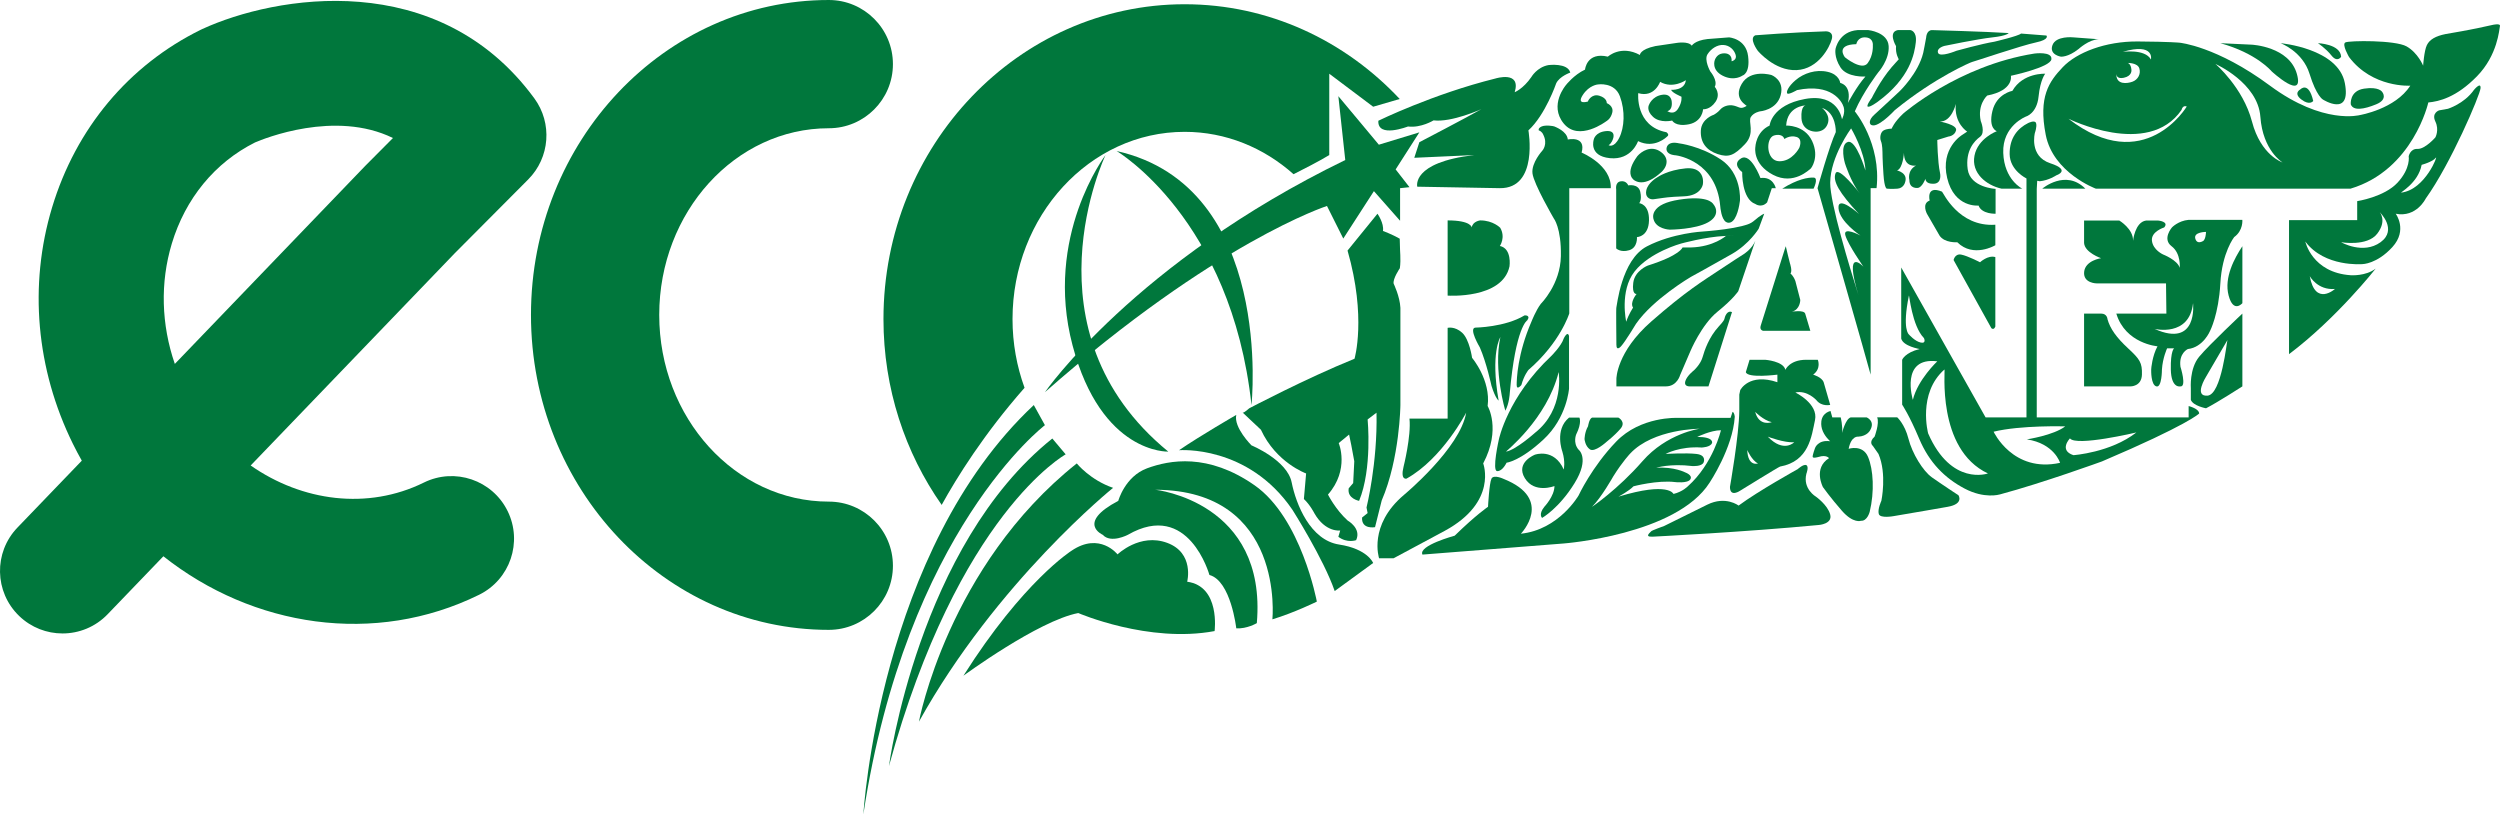 <?xml version="1.0" encoding="UTF-8"?> <!-- Creator: CorelDRAW 2020 (64-Bit) --> <svg xmlns="http://www.w3.org/2000/svg" xmlns:xlink="http://www.w3.org/1999/xlink" xmlns:xodm="http://www.corel.com/coreldraw/odm/2003" xml:space="preserve" width="170.492mm" height="55.532mm" style="shape-rendering:geometricPrecision; text-rendering:geometricPrecision; image-rendering:optimizeQuality; fill-rule:evenodd; clip-rule:evenodd" viewBox="0 0 15722.67 5121.1"> <defs> <style type="text/css"> <![CDATA[ .fil0 {fill:#00773C;fill-rule:nonzero} ]]> </style> </defs> <g id="Слой_x0020_1">  <g id="_3212334727792"> <path class="fil0" d="M5212.4 3961.23c-1032.83,0 -1873.05,-888.48 -1873.05,-1980.6 0,-1092.12 840.23,-1980.63 1873.05,-1980.63 222.75,0 403.27,180.58 403.27,403.31 0,222.72 -180.53,403.27 -403.27,403.27 -588.06,0 -1066.5,526.67 -1066.5,1174.04 0,647.4 478.43,1174.04 1066.5,1174.04 222.75,0 403.27,180.56 403.27,403.27 0,222.72 -180.53,403.28 -403.27,403.28z"></path> <path class="fil0" d="M1603.68 895.96c-252.07,126.45 -437.76,352.23 -523.3,636.44 -73.72,245 -66.36,508.32 19.1,756.29l1198.22 -1246.17 173.72 -174.54c-364.17,-178.31 -812.25,4.09 -867.75,27.98zm-1210.49 3087.85c-98.06,0 -196.24,-36.47 -272.5,-109.8 -156.54,-150.53 -161.46,-399.5 -10.93,-556.12l404.68 -420.75c-19.59,-34.58 -38.26,-69.95 -56.02,-105.99 -231.53,-469.87 -278.09,-997.42 -131.2,-1485.48 149.91,-498.05 482.17,-895.34 935.55,-1118.67 3.15,-1.53 6.34,-3.03 9.5,-4.49 457.42,-210.36 1482.58,-389.98 2088.15,435.94 114.58,156.22 98.28,372.67 -38.42,509.98l-462.06 464.19 -1283.48 1334.81c323.7,226.24 735.96,281.42 1089.22,107.43 194.88,-96.17 430.65,-15.87 526.61,179 95.97,194.84 15.84,430.57 -178.96,526.58 -656.47,323.31 -1423.11,203.62 -1985.83,-242.05l-350.74 364.75c-77.2,80.26 -180.3,120.67 -283.56,120.67z"></path> <path class="fil0" d="M6571.54 2466.5c0,0 565.42,-817.06 1888.88,-1460.14l-43.49 -401.55 254.76 305.22 254.73 -77.66 -149.13 233 86.99 111.85 -59.05 6.22 0 205.02 -164.61 -186.38 -192.63 298.23 -102.55 -205.02c0,0 -702.11,226.79 -1773.91,1171.22z"></path> <path class="fil0" d="M5429.81 5121.1c0,0 97.85,-1661.91 1071.83,-2573.76l69.91 126.54c0,0 -871.45,662.3 -1141.74,2447.22z"></path> <path class="fil0" d="M5590.58 4818.29c0,0 184.07,-1385.51 1027.55,-2060.51l83.9 99.69c0,0 -675.71,371.72 -1111.45,1960.82z"></path> <path class="fil0" d="M5779.2 4538.69c0,0 181.86,-978.89 992.71,-1624.17 0,0 83.9,104.24 228.34,153.55 0,0 -731.86,589.85 -1221.06,1470.62z"></path> <path class="fil0" d="M6058.93 4249.76c0,0 470.65,-345.92 722.33,-394.3 0,0 442.71,191.35 857.44,113.41 0,0 37.28,-281.93 -172.42,-310.43 0,0 46.59,-180.79 -125.81,-244.42 -172.42,-63.67 -312.25,72.55 -312.25,72.55 0,0 -111.84,-143.22 -288.89,-23.23 0,0 -302.92,189.93 -680.39,786.42z"></path> <path class="fil0" d="M6935.02 3363.24c0,0 -167.77,-73.46 97.86,-213.28 0,0 41.93,-153.76 181.73,-205.02 139.82,-51.27 382.13,-97.86 675.7,107.2 293.61,205.02 391.43,731.33 391.43,731.33 0,0 -139.76,69.07 -279.55,111.59 0,0 81.56,-812.15 -736.31,-814.98 0,0 703.68,74.57 638.41,838.8 0,0 -62.86,37.31 -129.28,32.63 0,0 -33.64,-298.91 -168.94,-335.51 0,0 -130.49,-472.9 -512.62,-252.75 0,0 -107.17,56.86 -158.44,0z"></path> <path class="fil0" d="M7415.01 2831.43c0,0 433.36,-35.65 712.98,374.46 0,0 196.53,309.52 266.02,511.29l241.92 -176.53c0,0 -33.84,-88.3 -214.36,-116.08 -180.49,-27.75 -270.29,-251.32 -298.26,-391.11 -27.95,-139.8 -252.59,-232.51 -252.59,-232.51 0,0 -113.15,-112.34 -95.71,-191.56 0,0 -223.23,128.74 -360,222.04z"></path> <path class="fil0" d="M8668.56 759.35c0,0 342.51,-167.77 736.29,-265.63 0,0 163.12,-51.25 121.15,86.21 0,0 53.62,-21.02 104.85,-95.55 0,0 34.94,-61.58 107.2,-75.05 0,0 121.19,-15.78 137.49,47.11 0,0 -67.61,23.32 -88.56,67.61 0,0 -67.57,198.02 -174.74,295.89 0,0 65.24,365.83 -179.45,363.49l-519.58 -9.3c0,0 -39.59,-153.1 358.83,-198.88l-377.47 17.12 31.84 -98.02c0,0 306.01,-159.38 389.87,-207.76 0,0 -186.37,84.43 -300.53,70.47 0,0 -79.25,48.99 -160.81,38.45 0,0 -193.37,75.71 -186.38,-36.14z"></path> <path class="fil0" d="M9104.26 1386.14l0 472.99c0,0 344.88,23.29 389.13,-184.07 0,0 16.33,-111.85 -60.58,-128.15 0,0 37.28,-53.58 2.34,-114.16 0,0 -44.27,-46.62 -125.83,-46.62 0,0 -46.59,4.68 -53.62,44.27 0,0 -2.31,-44.27 -151.44,-44.27z"></path> <path class="fil0" d="M8864.27 2632.71l239.99 0 0 -570.87c0,0 44.28,-11.65 90.9,30.28 46.59,41.97 62.88,158.47 62.88,158.47 0,0 118.84,139.8 97.86,302.88 0,0 86.24,144.2 -27.95,361.04 0,0 93.21,242.43 -242.31,424.2l-321.55 172.42 -90.86 0c0,0 -69.91,-207.36 156.09,-398.43 0,0 354.19,-293.61 391.43,-517.28 0,0 -149.1,288.89 -375.1,414.76 0,0 -39.63,11.61 -18.67,-74.57 0,0 48.93,-193.4 37.28,-302.91z"></path> <path class="fil0" d="M9279.04 2060.36c0,0 186.37,-2.41 309.12,-76.97 0,0 40.37,-3.1 17.09,31.07 0,0 -73.23,38.84 -110.39,459.81 0,0 -3.02,63.67 -27.89,108.72 0,0 -76.09,-254.76 -31.07,-462.9 0,0 -63.66,99.42 -10.86,399.22 0,0 -20.21,-12.43 -45.02,-93.18 0,0 -31.11,-144.48 -73.04,-240.8 0,0 -73.1,-122.29 -27.94,-124.97z"></path> <path class="fil0" d="M9567.95 2421.44c0,0 -29.5,35.73 -29.5,0 0,-35.72 4.65,-195.72 93.21,-399.21 0,0 27.94,-71.44 59.01,-111.84 0,0 122.72,-121.16 125.84,-299.8 3.09,-178.64 -45.06,-237.65 -45.06,-237.65 0,0 -125.81,-215.92 -133.62,-282.72 -7.75,-66.82 62.17,-142.91 62.17,-142.91 0,0 37.25,-40.41 4.65,-102.51 0,0 -6.05,-17.12 -27.13,-24.89 0,0 -7.06,-13.11 17.8,-24.43 24.88,-11.29 76.13,-2.67 80.77,0 4.66,2.69 79.22,29.11 83.9,81.92 0,0 116.5,-26.38 86.96,82.33 0,0 189.54,77.69 183.29,223.7l-260.94 0 0 787.52c0,0 -55.14,181.25 -256.85,355.72 0,0 -27.43,32.63 -44.5,94.76z"></path> <path class="fil0" d="M9653.38 2722.14c0,0 -120.24,107.79 -181.73,118.07 -5.53,0.91 256.3,-201.93 330.86,-500.19 0,0 38.81,234.56 -149.14,382.12zm181.04 -593.36c-14.67,46.59 -76.97,108.73 -76.97,108.73 -276.5,259.42 -330.86,525.85 -330.86,525.85 0,0 -45.02,198.03 -10.86,199.56 34.16,1.56 59.01,-52.84 59.01,-52.84 0,0 85.47,-9.3 233,-146.72 147.57,-137.45 160,-319.26 160,-319.26l0 -330.86c-9.3,-35.72 -33.32,15.55 -33.32,15.55z"></path> <path class="fil0" d="M10614.91 3058.31c0,0 -32.63,34.19 -90.12,48.15 0,0 -29.51,-79.22 -346.38,17.12 0,0 66.82,-35.75 94.76,-65.26 0,0 152.23,-40.37 262.51,-26.42 0,0 77.66,9.34 94.76,-17.08 17.08,-26.38 -31.1,-43.49 -31.1,-43.49 0,0 -69.88,-37.19 -183.26,-29.45 0,0 86.95,-28.01 226.75,-10.93 0,0 60.61,4.68 71.48,-23.29 0,0 20.21,-45.06 -45.06,-52.83 -65.23,-7.75 -194.16,0 -194.16,0 0,0 88.56,-49.68 226.79,-40.37 0,0 55.92,-1.5 65.26,-28.7 0,0 13.95,-38.1 -93.24,-38.1 0,0 85.43,-41.93 149.14,-41.93 0,0 -48.16,209.67 -208.15,352.59zm-469.13 -62.11c59.05,-94.76 107.2,-144.47 107.2,-144.47 146.01,-155.35 436.5,-155.35 436.5,-155.35 0,0 -206.62,27.95 -360.37,204.63 -153.81,176.66 -320.42,289.64 -316.87,286.23 57.45,-55.93 133.54,-191.04 133.54,-191.04zm750.3 -406.11l-12.42 37.94 -333.98 0c0,0 -231.47,-10.87 -385.25,149.13 -153.76,160 -236.49,338.64 -236.49,338.64 0,0 -123.88,215.91 -363.09,240.78 0,0 211.26,-217.49 -108.73,-344.85 0,0 -62.14,-29.51 -76.13,-1.53 -13.99,27.95 -21.74,177.05 -21.74,177.05 0,0 -74.56,49.71 -209.71,181.75 0,0 -229.9,62.14 -202.74,118.82l888.63 -69.88c0,0 707.47,-53.62 917.17,-382.13 0,0 146,-218.24 158.43,-413.98 0,0 -1.56,-27.68 -13.96,-31.72z"></path> <path class="fil0" d="M9867.74 2626.48l65.26 0c0,0 17.08,31.07 -20.21,105.64 0,0 -21.63,51.24 14.03,94.74 0,0 73.78,52.96 -24.5,212.11 -98.25,159.15 -203.88,218.2 -203.88,218.2 0,0 -24.86,-21.61 13.99,-69.86 0,0 63.7,-66.85 63.7,-130.55 0,0 -125.87,49.72 -186.41,-49.71 -60.58,-99.38 63.67,-147.57 63.67,-147.57 0,0 119.78,-43.5 181.07,93.21 0,0 11.56,-46.33 -8.65,-112.5 0,0 -51.24,-137.58 41.93,-213.71z"></path> <path class="fil0" d="M10012.17 2626.48l166.24 0c0,0 50.09,26.42 12.85,69.88 -37.31,43.49 -88.56,83.12 -88.56,83.12 0,0 -73.42,67.57 -103.68,46.62 -30.28,-20.98 -33.76,-64.08 -33.76,-64.08 0,0 0,-43.11 22.09,-81.56 0,0 6.54,-46.23 24.83,-53.98z"></path> <path class="fil0" d="M10892.59 1962.83l-147.96 467.17 -117.67 0c0,0 -38.46,2.34 -27.94,-32.64 10.47,-34.94 54.75,-68.74 54.75,-68.74 0,0 40.76,-37.25 53.58,-81.53 12.82,-44.27 39.59,-125.83 102.51,-194.57 0,0 32.63,-33.77 34.94,-46.59 2.37,-12.82 16.33,-57.09 47.79,-43.1z"></path> <path class="fil0" d="M10476.68 2430.03l-311.07 0 0 -47.8c0,0 0,-167.77 219.04,-360.01 219.01,-192.2 330.86,-258.64 419.41,-318.04 88.52,-59.41 160.75,-104.86 160.75,-104.86 0,0 53.58,-32.63 74.57,-85.04l-107.17 316.87c0,0 -29.15,47.05 -130.49,128.97 -101.37,81.91 -171.25,249.68 -171.25,249.68 0,0 -43.14,100.21 -64.09,149.1 0,0 -18.6,71.12 -89.69,71.12z"></path> <path class="fil0" d="M10854.14 1484c0,0 -76.74,68.35 -219.01,72.23l-53.61 0c0,0 -12.79,48.93 -219.01,114.16 0,0 -81.57,31.46 -90.86,108.37 -9.34,76.87 20.94,69.87 20.94,69.87 0,0 -44.27,53.62 -22.11,86.25 0,0 -27.98,41.93 -43.14,88.52 0,0 -43.08,-193.37 52.44,-315.73 95.52,-122.33 292.45,-175.91 292.45,-175.91 0,0 150.26,-41.93 276.07,-47.76 125.84,-5.82 5.86,0 5.86,0zm171.26 -90.86c-52.45,45.45 -316.9,62.92 -316.9,62.92 0,0 -188.73,9.3 -350.67,93.17 -161.92,83.87 -189.32,380.38 -192.2,383.31 -2.93,2.9 0,191.06 0,235.34 0,44.24 29.11,9.99 29.11,9.99 25.64,-27.33 94.38,-141.65 94.38,-141.65 108.33,-156.1 344.82,-294.75 344.82,-294.75 0,0 149.13,-81.56 258.67,-144.44 109.51,-62.92 167.74,-158.44 167.74,-158.44l34.94 -94.38c0,0 -17.47,3.49 -69.87,48.93z"></path> <path class="fil0" d="M10164.31 1562.06l0 -371.66c0,0 -8.03,-44.27 28.08,-50.07 36.14,-5.86 47.79,25.6 47.79,25.6 0,0 64.06,-12.81 75.7,40.8 11.67,53.59 -7,71.05 -7,71.05 0,0 64.09,4.65 61.79,108.33 -2.34,103.72 -75.74,104.86 -75.74,104.86 0,0 5.79,66.4 -48.93,82.73 -54.75,16.3 -81.69,-11.65 -81.69,-11.65z"></path> <path class="fil0" d="M9987.35 638.19c-3.48,0 20.98,-51.27 71.08,-36.11 50.1,15.12 46.59,46.59 46.59,46.59 0,0 44.27,16.33 34.94,58.26 -9.3,41.93 -38.42,55.92 -38.42,55.92 0,0 -171.88,130.46 -267.1,13.99 -95.22,-116.53 14.28,-242.33 14.28,-242.33 0,0 49.45,-64.09 119.65,-96.69 0,0 9.66,-113.01 143.63,-81.56 0,0 81.57,-75.74 201.54,-10.48 0,0 -1.53,-34.97 97.11,-55.96l133.59 -19.77c0,0 74.53,-12.82 95.55,17.47 0,0 17.44,-32.63 99,-41.93l135.14 -10.51c0,0 106.02,7 119.98,117.71 13.99,110.64 -34.93,122.29 -34.93,122.29 0,0 -51.25,38.45 -124.67,1.17 -73.39,-37.28 -50.07,-97.86 -50.07,-97.86 0,0 10.48,-36.11 46.59,-41.93 36.11,-5.83 62.91,10.48 59.4,48.93 0,0 34.98,-7 25.64,-39.6 -9.3,-32.63 -38.45,-60.61 -76.87,-62.92 -38.46,-2.34 -76.9,22.12 -100.2,58.24 -23.29,36.15 17.47,108.37 17.47,108.37 0,0 48.96,57.09 27.98,96.69 0,0 39.59,43.1 4.65,94.38 -34.97,51.24 -78.07,46.59 -78.07,46.59 0,0 -3.49,76.9 -88.52,94.38 -85.07,17.47 -106.02,-23.33 -106.02,-23.33 0,0 -75.16,18.67 -120.28,-23.29 -45.15,-41.93 -25.28,-75.7 -25.28,-75.7 0,0 18.55,-52.44 81.49,-62.91 62.92,-10.48 61.75,47.75 61.75,47.75 0,0 5.79,47.76 -27.98,54.76 0,0 39.63,29.11 67.57,-15.16 27.98,-44.25 20.99,-75.7 20.99,-75.7 0,0 -61.78,-25.64 -64.09,-43.11 0,0 85.04,5.83 92.03,-60.58 0,0 -81.56,57.1 -161.91,10.48 0,0 -34.98,101.38 -137.49,71.09 0,0 -20.95,207.36 177.08,245.82 0,0 23.29,15.12 3.51,27.94 0,0 -78.08,79.22 -181.76,27.98 0,0 -40.27,121.19 -177.08,107.16 -136.8,-14.02 -101.37,-117.67 -101.37,-117.67 0,0 8.16,-45.41 75.74,-52.44 67.57,-6.96 45.45,47.79 45.45,47.79 0,0 -8.17,29.11 -27.95,40.76 0,0 32.6,20.99 66.41,-45.42 33.77,-66.4 38.42,-171.25 4.65,-262.14 -33.8,-90.87 -137.48,-74.54 -137.48,-74.54 0,0 -55.92,3.49 -96.69,67.58 -40.8,64.06 33.77,39.59 33.77,39.59z"></path> <path class="fil0" d="M11039.36 221.89c0,0 235.74,-18.64 443.92,-24.85 0,0 49.68,-1.57 37.25,48.15 -12.42,49.71 -83.86,189.54 -222.13,195.72 -138.24,6.22 -243.87,-121.93 -243.87,-121.93 0,0 -58.26,-78.44 -15.16,-97.08z"></path> <path class="fil0" d="M10984.63 666.15c4.2,-2.55 -87,-41.94 -31.07,-138.26 55.92,-96.3 187.94,-55.89 187.94,-55.89 0,0 82.33,31.07 57.48,125.81 -24.85,94.76 -130.07,102.51 -130.07,102.51 0,0 -39.23,6.24 -57.88,35.75 -18.67,29.51 29.51,100.95 -37.28,170.86 -66.82,69.91 -100.98,85.43 -170.89,62.14 -69.88,-23.29 -109.83,-71.48 -106.19,-147.57 3.68,-76.13 82.44,-100.14 82.44,-100.14 0,0 23.75,-13.24 39.29,-31.91 15.52,-18.61 50.46,-34.17 87.35,-24.86 36.92,9.34 40.01,24.86 78.87,1.57z"></path> <path class="fil0" d="M10481.32 1018.58c0.62,-23.85 -11.51,-45.09 -35.95,-63.08 -60.86,-44.84 -122.81,-2.96 -147.73,26.25 -36.6,49.64 -50.53,90.47 -41.45,121.34 6.9,23.53 24.47,32.64 29.25,34.71 11.29,5.96 23.68,8.88 37.02,8.88 35.37,0 77.3,-20.66 122.33,-61.12 5.5,-3.68 35.69,-31.59 36.53,-66.99z"></path> <path class="fil0" d="M10457.08 1244.93c0.39,-0.06 37.97,-6.87 133.09,-10.25 108.43,-3.86 118.97,-73.78 119.27,-76.03 0.36,-1.83 7.94,-44.67 -19.23,-74.4 -18.93,-20.66 -48.93,-29.25 -89.01,-25.41 -113.12,10.7 -175.48,54.26 -176.75,55.27 -2.44,1.37 -60.42,33.94 -70.73,82.74 -3.84,18.41 -1.13,32.95 8.07,43.3 10.58,11.81 25.7,13.24 32.47,13.24 1.69,0 2.83,-0.06 3.32,-0.1l59.5 -8.36z"></path> <path class="fil0" d="M10559.57 1255.81c-81.59,12.72 -133.31,37.27 -153.78,72.96 -13.77,24.04 -8.36,44.5 -6.61,49.74 15.62,61.2 97.8,65.69 102.06,65.85 6.54,-0.04 161.79,-1.66 240.88,-46.04 29.9,-16.76 46.81,-37.03 50.3,-60.26 4,-26.51 -11.43,-47.23 -16.4,-53.12 -7.88,-13.57 -46.49,-55.64 -216.45,-29.15z"></path> <path class="fil0" d="M10821.46 1002.46c-128.7,-84.75 -259.98,-100.99 -263.55,-101.28 -3.71,-0.98 -36.89,-9.24 -58.75,3.54 -8.85,5.17 -14.84,13.11 -17.37,22.97 -2.7,10.48 -0.94,20.27 5.11,28.3 13.6,18.08 44.47,20.5 52.32,20.79 16.62,2.25 254.53,39.07 279.23,317.94 1.01,13.47 7.48,81.6 35.62,100.72 5.5,3.71 11.44,5.56 17.63,5.56 3.28,0 6.6,-0.48 9.92,-1.52 43.68,-13.67 58.46,-116.08 61.06,-137.13 0.49,-7.03 11.52,-172.46 -121.21,-259.9z"></path> <path class="fil0" d="M11113.55 1272.76l29.51 -89.34 24.85 0c0,0 -15.56,-74.56 -96.3,-63.7 0,0 -59.8,-160.84 -121.54,-123.91 -61.78,36.95 6.6,86.63 6.6,86.63 0,0 -3.87,169.33 82.7,200.4 0,0 38.42,27.98 74.17,-10.08z"></path> <path class="fil0" d="M11342.64 2080.46l-254.21 0c0,0 -24.98,-4.42 -14.7,-33.8 10.28,-29.38 157.23,-502.6 157.23,-498.2 0,4.42 26.48,108.75 26.48,108.75 0,0 16.14,47.04 2.93,63.22 0,0 17.63,11.57 30.84,46.94l30.87 119.1c0,0 0,60.62 -52.9,73.66 0,0 74.96,-12.49 83.74,12.03l32.37 108.3 -42.65 0z"></path> <path class="fil0" d="M11117.8 2746.17c0,0 102.87,39.69 166.05,35.26 0,0 -66.1,69.06 -166.05,-35.26zm-79.38 -156.06c0,0 51.47,53.19 104.4,64.93 0,0 -79.51,30.32 -104.4,-64.93zm-49.94 240.03c0,0 29.41,66.33 67.64,84.52 0,0 -63.22,22.97 -67.64,-84.52zm480.54 -426.37c-11.74,-32.34 -66.1,-47.53 -66.1,-47.53 52.9,-38.69 29.37,-93.57 29.37,-93.57l-73.49 0c-104.34,0 -130.52,63.21 -130.52,63.21 -11.56,-54.39 -126.65,-63.21 -126.65,-63.21l-98.44 0 -23.53 77.36c8.82,40.6 198.42,16.2 198.42,16.2l0 47.53c-179.28,-60.26 -233.68,49.96 -233.68,49.96l-5.88 27.91 0 101.33c-1.47,154.31 -58.75,479.14 -58.75,479.14 0,69.07 64.64,23.53 64.64,23.53 0,0 242.47,-149.91 250.57,-151.38 181.92,-33.08 197.63,-189.6 219.69,-292.44 22.06,-102.86 -123.46,-173.43 -123.46,-173.43 74.96,-16.17 132.28,48.51 132.28,48.51 33.81,42.62 86.73,29.38 86.73,29.38l-41.19 -142.52z"></path> <path class="fil0" d="M10394.78 3375.12c0,0 584.91,-29.37 1043.4,-73.46 0,0 88.16,-5.86 72.02,-66.14 -16.17,-60.25 -89.66,-111.94 -89.66,-111.94 0,0 -83.77,-48.24 -60.22,-143.76 0,0 17.63,-45.55 0,-54.36 -17.67,-8.84 -54.4,24.95 -54.4,24.95 0,0 -246.89,136.67 -371.82,229.26 0,0 -80.81,-63.18 -196.92,-5.86 -116.08,57.3 -265.96,132.25 -270.39,133.75 -4.42,1.47 -80.84,29.38 -82.27,33.77 -1.5,4.43 -49.84,36.99 10.25,33.8z"></path> <path class="fil0" d="M11704.16 3275.21c0,0 -48.47,19.09 -120.5,-63.18 -72,-82.31 -119,-148.45 -119,-148.45 0,0 -63.22,-119.04 38.19,-182.22 0,0 -16.2,-23.22 -64.67,-7.97 0,0 -36.73,11.16 -38.22,0 -1.47,-11.12 14.74,-55.24 14.74,-55.24 0,0 17.63,-53.98 95.52,-43.14 0,0 -39.14,-32.89 -51.93,-78.64 0,0 -27.88,-88.36 53.91,-111.84l11.22 40.34 52.9 0c0,0 13.24,52.21 8.85,97.8 0,0 20.56,-88.26 54.35,-97.8l99.95 0c0,0 55.82,22.74 22.02,80.85 0,0 -17.63,37.48 -74.96,40.44 0,0 -44.04,-7.32 -60.25,76.42 0,0 88.16,-29.12 121.96,50.81 33.84,79.96 41.16,219.56 10.32,345.95 0,0 -14.97,58.43 -54.4,55.87z"></path> <path class="fil0" d="M12249.37 3187.32c0,0 -249.81,43.79 -339.48,58.49 0,0 -85.24,16.18 -94.02,-13.21 -8.85,-29.45 16.17,-82.96 16.17,-82.96 0,0 35.88,-168.36 -18.06,-294.74l-35.88 -51.04c0,0 -28.37,-22.46 11.29,-57.72 0,0 32.34,-83.84 16.18,-121.28l126.39 0c0,0 47.01,41.93 70.53,134.52 23.53,92.56 91.12,202.78 146.99,242.47 55.86,39.68 167.51,113.14 167.51,113.14 0,0 35.92,54.23 -67.61,72.32z"></path> <path class="fil0" d="M11935.29 189.28l79.22 0c0,0 41.94,4.65 34.17,76.09 -7.78,71.48 -35.73,225.26 -239.22,374.39 0,0 -48.18,35.72 -62.14,31.07 -13.99,-4.68 24.85,-55.37 24.85,-55.37 0,0 50.75,-106.19 124.76,-193.18l44.54 -49.72c0,0 -21.74,-34.19 -17.09,-82.31 0,0 -52.8,-88.56 10.9,-100.98z"></path> <path class="fil0" d="M11762.84 781.1c-3.09,-3.48 -12.42,-26.25 24.89,-59.73 37.25,-33.48 160,-148.42 160,-148.42 0,0 116.5,-111.84 147.57,-240.78 0,0 15.51,-76.09 18.6,-97.08 0,0 1.57,-44.27 35.76,-45.81 0,0 341.72,9.3 483.07,18.61 0,0 -9.33,17.12 -102.51,27.2 -93.21,10.09 -301.38,53.59 -301.38,53.59 0,0 -51.24,12.42 -40.37,43.49 10.86,31.07 116.5,-13.08 116.5,-13.08 0,0 160,-44.38 237.69,-56.8 0,0 152.19,-35.73 167.74,-51.27l160 12.42c0,0 21.76,24.86 -66.79,43.5 -88.52,18.64 -396.12,122.72 -400.77,122.72 -4.66,0 -233,96.3 -486.17,302.91 0,0 -118.07,128.92 -153.82,88.52z"></path> <path class="fil0" d="M11980.31 1149.35c0,0 -9.3,34.07 -46.59,37.18 -37.28,3.09 -66.79,0 -66.79,0 0,0 -15.55,3.09 -21.73,-90.08 -6.25,-93.21 -6.25,-139.83 -6.25,-139.83 0,0 0,-46.58 -9.3,-68.32 -9.34,-21.76 -3.13,-57.49 17.11,-68.35 20.17,-10.9 50.17,-10.9 50.17,-10.9 0,0 13.5,-38.81 72.51,-94.76 0,0 344.88,-301.32 824.87,-377.44 0,0 113.37,-15.52 107.12,35.72 -6.18,51.27 -254.72,104.08 -254.72,104.08 0,0 20.17,91.68 -149.14,124.27 0,0 -63.7,56.64 -40.37,160.35 0,0 31.07,72.65 -4.65,99.06 -35.75,26.42 -93.24,86.99 -77.69,203.49 15.51,116.5 175.51,124.12 175.51,124.12l0 156.26c0,0 -86.96,3.54 -107.17,-51.44 0,0 -152.22,16.5 -197.28,-173 -45.06,-189.51 94.76,-271.49 94.76,-271.49l31.07 -20.56c0,0 -83.9,-51.24 -71.44,-173.95 0,0 -26.45,113.76 -101.01,110.48 0,0 111.88,19.97 102.54,55.73 -9.3,35.73 -48.15,38.82 -48.15,38.82l-69.91 21.76c0,0 1.56,135.14 17.08,206.58 0,0 15.55,65.65 -38.82,68.55 -54.36,2.93 -52.8,-31.26 -52.8,-31.26 0,0 -20.21,54.36 -48.18,57.49 0,0 -52.83,7.61 -52.83,-49.03 0,0 -16.69,-59.69 41.38,-91.55 0,0 -75.51,14.74 -75.51,-80 0,0 -6.24,98.55 -43.49,110.62 0,0 73,15.38 49.68,77.43z"></path> <path class="fil0" d="M12213.31 1205.17c6.09,2.54 102.51,223.7 335.51,208.15l0 128.93c0,0 -138.23,82.33 -239.18,-18.65 0,0 -80.77,5.7 -111.88,-42.19l-79.19 -137.23c0,0 -34.19,-64.06 17.09,-82.89 0,0 -24.76,-98.51 77.65,-56.12z"></path> <path class="fil0" d="M12548.84 2053.31c0,0 -7.75,24.86 -24.86,10.87l-237.65 -428.72c0,0 7.77,-41.94 48.15,-34.19 40.37,7.77 118.06,48.15 118.06,48.15 0,0 49.72,-46.59 96.3,-32.6l0 436.49z"></path> <path class="fil0" d="M13039.72 2862.6c-93.21,-31.07 -21.76,-105.64 -21.76,-105.64 38.82,52.8 417.85,-37.28 417.85,-37.28 -163.09,127.37 -396.09,142.92 -396.09,142.92zm-83.87 48.15c-296.69,65.23 -417.87,-195.72 -417.87,-195.72 170.86,-41.93 450.47,-33.51 450.47,-33.51 -74.56,56.64 -241.55,81.66 -241.55,81.66 173.2,26.42 208.95,147.57 208.95,147.57zm-829.51 -184.85c0,0 -68.35,-251.63 102.51,-402.29 7,-6.19 -52.8,500.15 273.41,653.94 0,0 -229.91,82.31 -375.92,-251.65zm-96.3 -211.23c0,0 -82.31,-271.84 153.75,-242.33 0,0 -122.68,114.94 -153.75,242.33zm-25.15 -411.67c0,0 -43.2,-31.07 0.3,-243.86 2.28,-11.09 18.61,189.5 94.74,267.19 0,0 17.11,35.73 -20.18,27.95 -37.28,-7.78 -74.85,-51.27 -74.85,-51.27zm1759.6 450.65l0 71.2 -955.19 0 0 -1436.41 2.92 -51.43 16.18 2.92c57.31,-5.89 102.85,-36.76 102.85,-36.76 0,0 98.44,-32.3 -36.72,-76.39 -135.2,-44.11 -96.98,-191.06 -96.98,-191.06 0,0 14.67,-39.66 7.32,-61.71 -7.32,-22.03 -49.97,0 -49.97,0 -64.64,32.33 -117.54,92.59 -116.08,195.45 1.47,102.87 105.83,152.84 105.83,152.84l0 1502.55 -257.21 0 -530.51 -942.66 0 446.77c11.74,48.47 116.11,66.1 116.11,66.1 -92.59,22.06 -110.26,67.61 -110.26,67.61l0 282.16c0,0 44.12,64.66 107.3,214.54 63.21,149.91 160.18,246.9 285.11,313.04 124.93,66.1 219.11,37.87 223.37,36.72 268.91,-72.02 640.72,-207.2 640.72,-207.2 542.26,-230.72 611.36,-301.29 611.36,-301.29 0,-30.83 -66.17,-46.99 -66.17,-46.99z"></path> <path class="fil0" d="M11745.78 397.42c-37.28,49.72 -142.95,-37.27 -142.95,-37.27 0,0 -63.67,-79.22 71.48,-82.34 0,0 7.77,-46.59 59.01,-42.72 51.27,3.9 45.06,50.49 45.06,50.49 0,0 4.68,62.14 -32.6,111.84zm-13.99 674.51c0,0 -58.52,-196.08 -110.8,-179 -52.28,17.12 -18.16,133.62 -18.16,133.62 0,0 37.32,119.59 93.24,189.5 0,0 -133.62,-173.99 -152.25,-125.83 -18.61,48.15 21.76,121.38 147.57,255.64 0,0 -135.11,-122.03 -128.93,-36.6 6.25,85.43 138.26,172.16 138.26,172.16 0,0 -113.41,-60.84 -94.76,0 18.64,60.84 113.41,195.97 113.41,195.97 0,0 -126.55,-136.6 -31.4,179.29 16.2,51.37 26.74,83.48 26.74,83.48 -10.48,-30.97 -19.23,-58.46 -26.74,-83.48 -55.6,-175.97 -178.57,-579.8 -177.75,-707.33 1.01,-164.78 131.5,-341.86 131.5,-341.86 0,0 86.99,146.72 90.08,264.43zm-433.4 -210.65c41.94,13.04 17.08,68.93 17.08,68.93 0,0 -43.46,85.43 -125.81,83.9 -82.33,-1.56 -86.99,-142.91 -34.19,-161.56 0,0 52.83,-18.64 66.82,21.76 0,0 34.16,-26.06 76.09,-13.04zm579.41 -572.58c-6.22,-87 -127.36,-99.42 -127.36,-99.42l-68.35 0c-118.06,9.3 -138.26,118.03 -138.26,118.03 0,0 -10.86,51.26 31.07,116.53 41.93,65.23 156.9,57.49 156.9,57.49 -54.39,60.54 -110.28,166.18 -110.28,166.18 26.38,-113.38 -48.18,-125.81 -48.18,-125.81 0,0 -4.62,-52.84 -79.19,-69.92 -74.57,-17.08 -150.7,9.34 -200.4,51.27 -49.72,41.93 -62.14,77.66 -52.83,85.43 9.37,7.77 60.61,-21.73 60.61,-21.73 215.89,-45.06 282.71,69.87 293.58,107.16 10.86,37.28 -10.87,76.13 -10.87,76.13 0,0 -21.76,-166.21 -233,-127.4 -211.26,38.84 -222.13,167.12 -222.13,167.12 -87,39.76 -89.73,135.79 -89.73,135.79 0,0 -19.03,105.64 111.46,173.99 130.49,68.35 229.91,-35.73 234.57,-37.28 4.65,-1.56 59.01,-73 10.89,-175.51 -48.18,-102.55 -163.12,-96.91 -163.12,-96.91 7.75,-124.86 122.72,-126.78 122.72,-126.78 0,0 -31.07,0 -26.42,80.77 4.68,80.75 82.34,83.87 82.34,83.87 0,0 60.58,9.33 82.34,-48.15 21.73,-57.49 -35.85,-100.98 -35.85,-100.98 91.58,29.54 87.09,152.25 87.09,152.25 -38.84,80.77 -114.93,352.62 -114.93,352.62 0,0 333.94,1165 333.94,1172.74l0 -1172.77 37.32 0c31.07,-282.72 -136.71,-483.08 -136.71,-483.08 52.8,-122.72 147.57,-245.43 147.57,-245.43 0,0 71.44,-79.22 65.23,-166.21z"></path> <path class="fil0" d="M14162.77 764.21c-55.93,-214.16 -229.88,-362.13 -229.88,-362.13 0,0 267.16,118.07 282.72,332.42 15.55,214.36 139.8,287.36 139.8,287.36 0,0 -136.68,-43.5 -192.63,-257.66zm-1154.14 -17.27c-3.67,-2.87 500.2,251.64 711.46,-55.92 0,0 6.22,-31.76 32.64,-21.31 0,0 -265.66,445.37 -744.1,77.23zm301.35 -287.36c-0.19,2.24 -0.06,4.17 -0.13,6.24 0.78,10.9 7.26,31.43 46.75,23.29 52.8,-10.93 48.15,-48.21 48.15,-48.21 0,0 0,-34.16 -21.76,-45.02 0,0 60.62,-1.14 71.48,34.38 10.86,35.53 -9.34,71.25 -43.5,83.68 -33.18,12.03 -102.7,20.95 -101.11,-48.12 -0.26,-3.67 0.13,-6.24 0.13,-6.24zm217.48 -85.47c-38.84,-69.87 -182.47,-46.55 -177.11,-48.15 201.96,-59.01 177.11,48.15 177.11,48.15zm2148.31 -217.44c-124.27,29.51 -295.14,57.45 -295.14,57.45 -62.17,12.46 -100.98,34.19 -118.06,69.91 -17.12,35.73 -23.29,128.93 -23.29,128.93 0,0 -32.64,-80.78 -104.08,-121.16 -71.47,-40.4 -361.92,-37.28 -385.25,-24.85 -23.29,12.43 23.33,91.65 23.33,91.65 147.57,195.72 385.19,180.2 385.19,180.2 -94.74,147.54 -316.87,184.82 -316.87,184.82 0,0 -229.87,63.71 -565.42,-184.82 -335.51,-248.55 -568.5,-270.29 -568.5,-270.29 0,0 -57.49,-6.21 -262.55,-7.77 -205.02,-1.56 -385.22,69.88 -472.21,161.56 -86.99,91.65 -153.78,186.38 -107.16,425.6 46.54,239.21 315.3,338.63 315.3,338.63l1601.53 0c394.56,-118.03 489.3,-542.13 489.3,-542.13 66.82,-6.22 175.51,-31.03 306,-164.65 130.49,-133.58 139.82,-295.14 144.48,-315.34 4.65,-20.17 -46.59,-7.74 -46.59,-7.74z"></path> <path class="fil0" d="M13963.95 271.59l197.28 9.34c0,0 236.12,10.86 284.27,184.84 48.16,173.95 -158.95,-17.11 -158.95,-17.11 0,0 -92.69,-113.38 -322.6,-177.08z"></path> <path class="fil0" d="M14342.97 271.59c0,0 361.93,32.3 403.86,250.7 41.97,218.43 -138.23,103.49 -138.23,103.49 0,0 -40.37,-21.04 -83.87,-161.98 -43.5,-140.93 -181.76,-192.2 -181.76,-192.2z"></path> <path class="fil0" d="M14784.13 656c0,0 -9.3,-84.62 83.86,-98.57 93.21,-13.99 113.38,20.17 113.38,20.17 0,0 40.44,46.49 -37.26,78.4 -77.69,31.88 -144.44,42.65 -159.99,0z"></path> <path class="fil0" d="M14548.08 635.08c0,0 -21.8,31.07 -74.63,-9.3 -52.8,-40.4 -6.18,-63.7 -6.18,-63.7 0,0 51.37,-54.36 80.81,73z"></path> <path class="fil0" d="M14577.53 271.59c0,0 141.35,4.68 146.01,85.43 0,0 -23.29,38.84 -60.58,-7.75 -37.28,-46.62 -85.43,-77.69 -85.43,-77.69z"></path> <path class="fil0" d="M12718.18 1186.54c0,0 -113.37,-54.36 -119.63,-225.23 -6.21,-170.9 142.92,-228.35 142.92,-228.35 0,0 68.32,-18.67 79.22,-125.83 10.86,-107.17 41.93,-143.54 41.93,-143.54 0,0 -141.32,-7.12 -206.58,107.81 0,0 -99.42,17.08 -125.81,127.37 -26.41,110.28 27.95,126.26 27.95,126.26 0,0 -119.63,44.63 -140.58,154.11 -20.98,109.54 73.75,185.66 170.08,207.4l130.49 0z"></path> <path class="fil0" d="M13199.33 246.75l-160.77 -11.88c0,0 -108.43,-11.42 -130.49,49.16 -22.05,60.57 52.41,72.22 52.41,72.22 0,0 44.31,5.3 111.85,-48.02 0,0 65.26,-60.31 127,-61.48z"></path> <path class="fil0" d="M13857.55 1514.29c0,0 -39.63,27.94 -51.25,-13.99 -11.67,-41.93 67.54,-41.93 67.54,-41.93 -2.31,46.58 -16.3,55.92 -16.3,55.92zm-307.57 554.16c0,0 219.01,53.36 242.31,-161.85 0,0 32.63,284.93 -242.31,161.85zm552.25 -685.82l-337.88 0c-65.24,5.79 -104.85,47.76 -104.85,47.76 0,0 -62.89,72.25 -2.31,118.06 60.58,45.81 51.24,135.92 51.24,135.92 -13.99,-48.93 -104.85,-84.07 -104.85,-84.07 0,0 -62.88,-27.75 -69.87,-86.01 -7,-58.26 76.87,-83.9 76.87,-83.9 32.63,-37.28 -37.25,-43.33 -37.25,-43.33l-76.95 0c-69.87,10.21 -81.52,127.23 -81.52,127.23 2.34,-74.57 -86.22,-127.23 -86.22,-127.23l-221.74 0 0 141.22c4.26,60.58 106.9,95.51 106.9,95.51 0,0 -99.51,13.99 -106.51,86.22 -6.96,72.23 79.22,72.23 79.22,72.23l435.74 0 2.31 189.93 -314.96 0c57.91,189.93 259.03,205.67 259.03,205.67 -32.64,60.09 -39.63,138.01 -39.63,145.72 0,7.71 -2.31,97.12 32.63,106.49 34.97,9.37 34.97,-106.49 34.97,-106.49 4.66,-73.85 32.6,-133.03 32.6,-133.03l44.28 0c0,0 -23.29,13.47 -20.99,133.03 2.34,119.53 58.26,106.49 58.26,106.49 44.28,7.03 2.34,-123.53 2.34,-123.53 -11.67,-86.22 46.59,-111.43 46.59,-111.43 97.86,-11.22 139.8,-114.61 139.8,-114.61 0,0 53.62,-102.51 64.48,-298.23 10.84,-195.72 86.96,-291.24 86.96,-291.24 58.26,-41.93 51.3,-108.37 51.3,-108.37z"></path> <path class="fil0" d="M13213.79 1972.15l-106.91 0 0 457.87 291.66 0c0,0 69.88,1.6 72.23,-73.78 2.34,-75.38 -13.73,-97.63 -87.26,-165.73 -73.53,-68.09 -113.14,-124.11 -129.45,-183.48 0,0 -1.34,-34.88 -40.27,-34.88z"></path> <path class="fil0" d="M14102.47 1548.44l0 358.16c0,0 -56.19,65.81 -86.47,-47.89 -30.28,-113.73 37.8,-236.51 86.47,-310.27z"></path> <path class="fil0" d="M13883.19 2488.25c-88.56,6.96 -9.34,-118.84 -9.34,-118.84l134.66 -230.66c-4.17,6.99 -36.76,342.5 -125.32,349.5zm-52.54 -244.65c-61.92,74.53 -52.35,198.02 -52.35,198.02l0 73.04c13.99,38.07 95.55,53.1 95.55,53.1 72.26,-37.03 228.61,-137.75 228.61,-137.75l0 -457.87c0,0 -209.96,196.89 -271.81,271.46z"></path> <path class="fil0" d="M15101.8 1211.38c-12.46,1.53 105.96,-58.07 128.12,-174.76 0,0 69.95,-18.61 88.55,-44.25 18.65,-25.64 -64.28,200.36 -216.67,219.01zm-130.48 312.02c-109.51,79.44 -247.77,0 -247.77,0 0,0 163.86,28.17 226.79,-53.39 62.92,-81.57 16.33,-135.15 16.33,-135.15 0,0 114.16,109.11 4.66,188.53zm-286.59 293.8c0,0 -123.49,112.2 -158.43,-80.22 0,0 48.89,89.53 158.43,80.22zm873.74 -1251.25c-60.58,86.22 -163.12,118.13 -163.12,118.13l-55.89 10.02c0,0 -48.93,16.33 -23.29,70.11 25.64,53.78 0,100.01 0,100.01 0,0 -65.26,74.56 -111.85,72.22 -46.58,-2.34 -55.92,46.59 -55.92,46.59 0,0 13.96,74.57 -69.91,165.43 -83.87,90.9 -253.95,116.5 -253.95,116.5l0 119.27 -428.72 0 0 843.06c300.57,-226.01 545.22,-538.23 545.22,-538.23 -62.92,48.93 -157.13,41.93 -157.13,41.93 -243.38,-16.33 -285.73,-212.05 -285.73,-212.05 121.02,163.13 358.96,142.14 358.96,142.14 0,0 90.86,0 188.75,-107.2 97.86,-107.16 20.99,-209.64 20.99,-209.64 130.45,25.67 188.72,-95.58 188.72,-95.58 156.1,-216.71 342.51,-652.41 344.82,-694.61 2.34,-42.2 -41.93,11.91 -41.93,11.91z"></path> <path class="fil0" d="M6952.77 975.23c0,0 -530.88,1106.87 394.65,1864.98 0,0 -421.07,17.24 -602.12,-668.48 -181.04,-685.76 207.47,-1196.5 207.47,-1196.5z"></path> <path class="fil0" d="M7022.32 949.72c0,0 721.5,425.46 848.39,1597.59 0,0 147.08,-1374.61 -848.39,-1597.59z"></path> <path class="fil0" d="M13114.86 1186.54l-271 0c0,0 146.66,-124.97 271,0z"></path> <path class="fil0" d="M11208.58 1186.54l197.08 0c0,0 34.03,-68.58 0,-69.79 -34.03,-1.17 -100.88,9.34 -197.08,69.79z"></path> <path class="fil0" d="M6443.49 2438.79c-48.64,-133.8 -75.68,-279.36 -75.68,-431.74 0,-649.48 485.65,-1177.92 1082.53,-1177.92 259.62,0 498.1,100.04 684.84,266.45 57.91,-28.99 161.56,-81.98 224.67,-120.35l0 -511.64 276.08 207.62 167.02 -48.64c-344.06,-367.33 -823.2,-595.87 -1352.61,-595.87 -1044.44,0 -1894.16,888.37 -1894.16,1980.34 0,436.72 136.22,840.64 366.13,1168.44 95.02,-172.39 264.56,-444.92 521.18,-736.7z"></path> <path class="fil0" d="M7816.01 2595.51l-2.57 -2.41c0,0 -0.19,2.34 2.57,2.41z"></path> <path class="fil0" d="M8803.72 1686.71c2.05,-12 2.99,-27.03 3.31,-42.55l0.1 -0.03 -0.06 -2.93c0.36,-25.21 -0.91,-51.24 -2.02,-68.09l-2.08 -72.02c-46.55,-26.81 -105.47,-48.67 -105.47,-48.67 7.94,-48.66 -34.48,-108.27 -34.48,-108.27l-188.24 231.64c120.67,420.45 43.86,680.29 43.86,680.29 -307.12,124.53 -662.08,311.7 -662.08,311.7 -26.58,23.29 -36.63,27.83 -40.54,27.74l113.94 107.09c95.51,207.36 284.27,274.94 284.27,274.94l-13.99 160.77c39.6,37.28 65.24,88.52 65.24,88.52 69.91,123.49 163.12,109.54 163.12,109.54l-11.68 39.59c55.93,41.94 111.85,21.12 111.85,21.12 34.97,-74.47 -53.58,-123.63 -53.58,-123.63 -76.91,-69.91 -123.5,-163.12 -123.5,-163.12 138.14,-157.92 67.57,-323.86 67.57,-323.86l65.24 -53.58 13.98 67.57 18.65 100.56 -6.96 137.13 -27.98 32.56c-11.65,65.26 65.23,79.25 65.23,79.25 83.87,-202.68 53.62,-512.07 53.62,-512.07l55.89 -42.49c6.99,316.87 -62.88,596.49 -62.88,596.49l6.99 34.94 -34.97 27.98c-4.66,76.9 81.56,60.58 81.56,60.58l41.93 -167.75c114.19,-265.63 117.61,-600.32 117.61,-600.32l0 -611.29c-3.51,-72.25 -42.26,-151.47 -42.26,-151.47 -7.77,-29.51 38.85,-97.86 38.85,-97.86z"></path> </g> </g> </svg> 